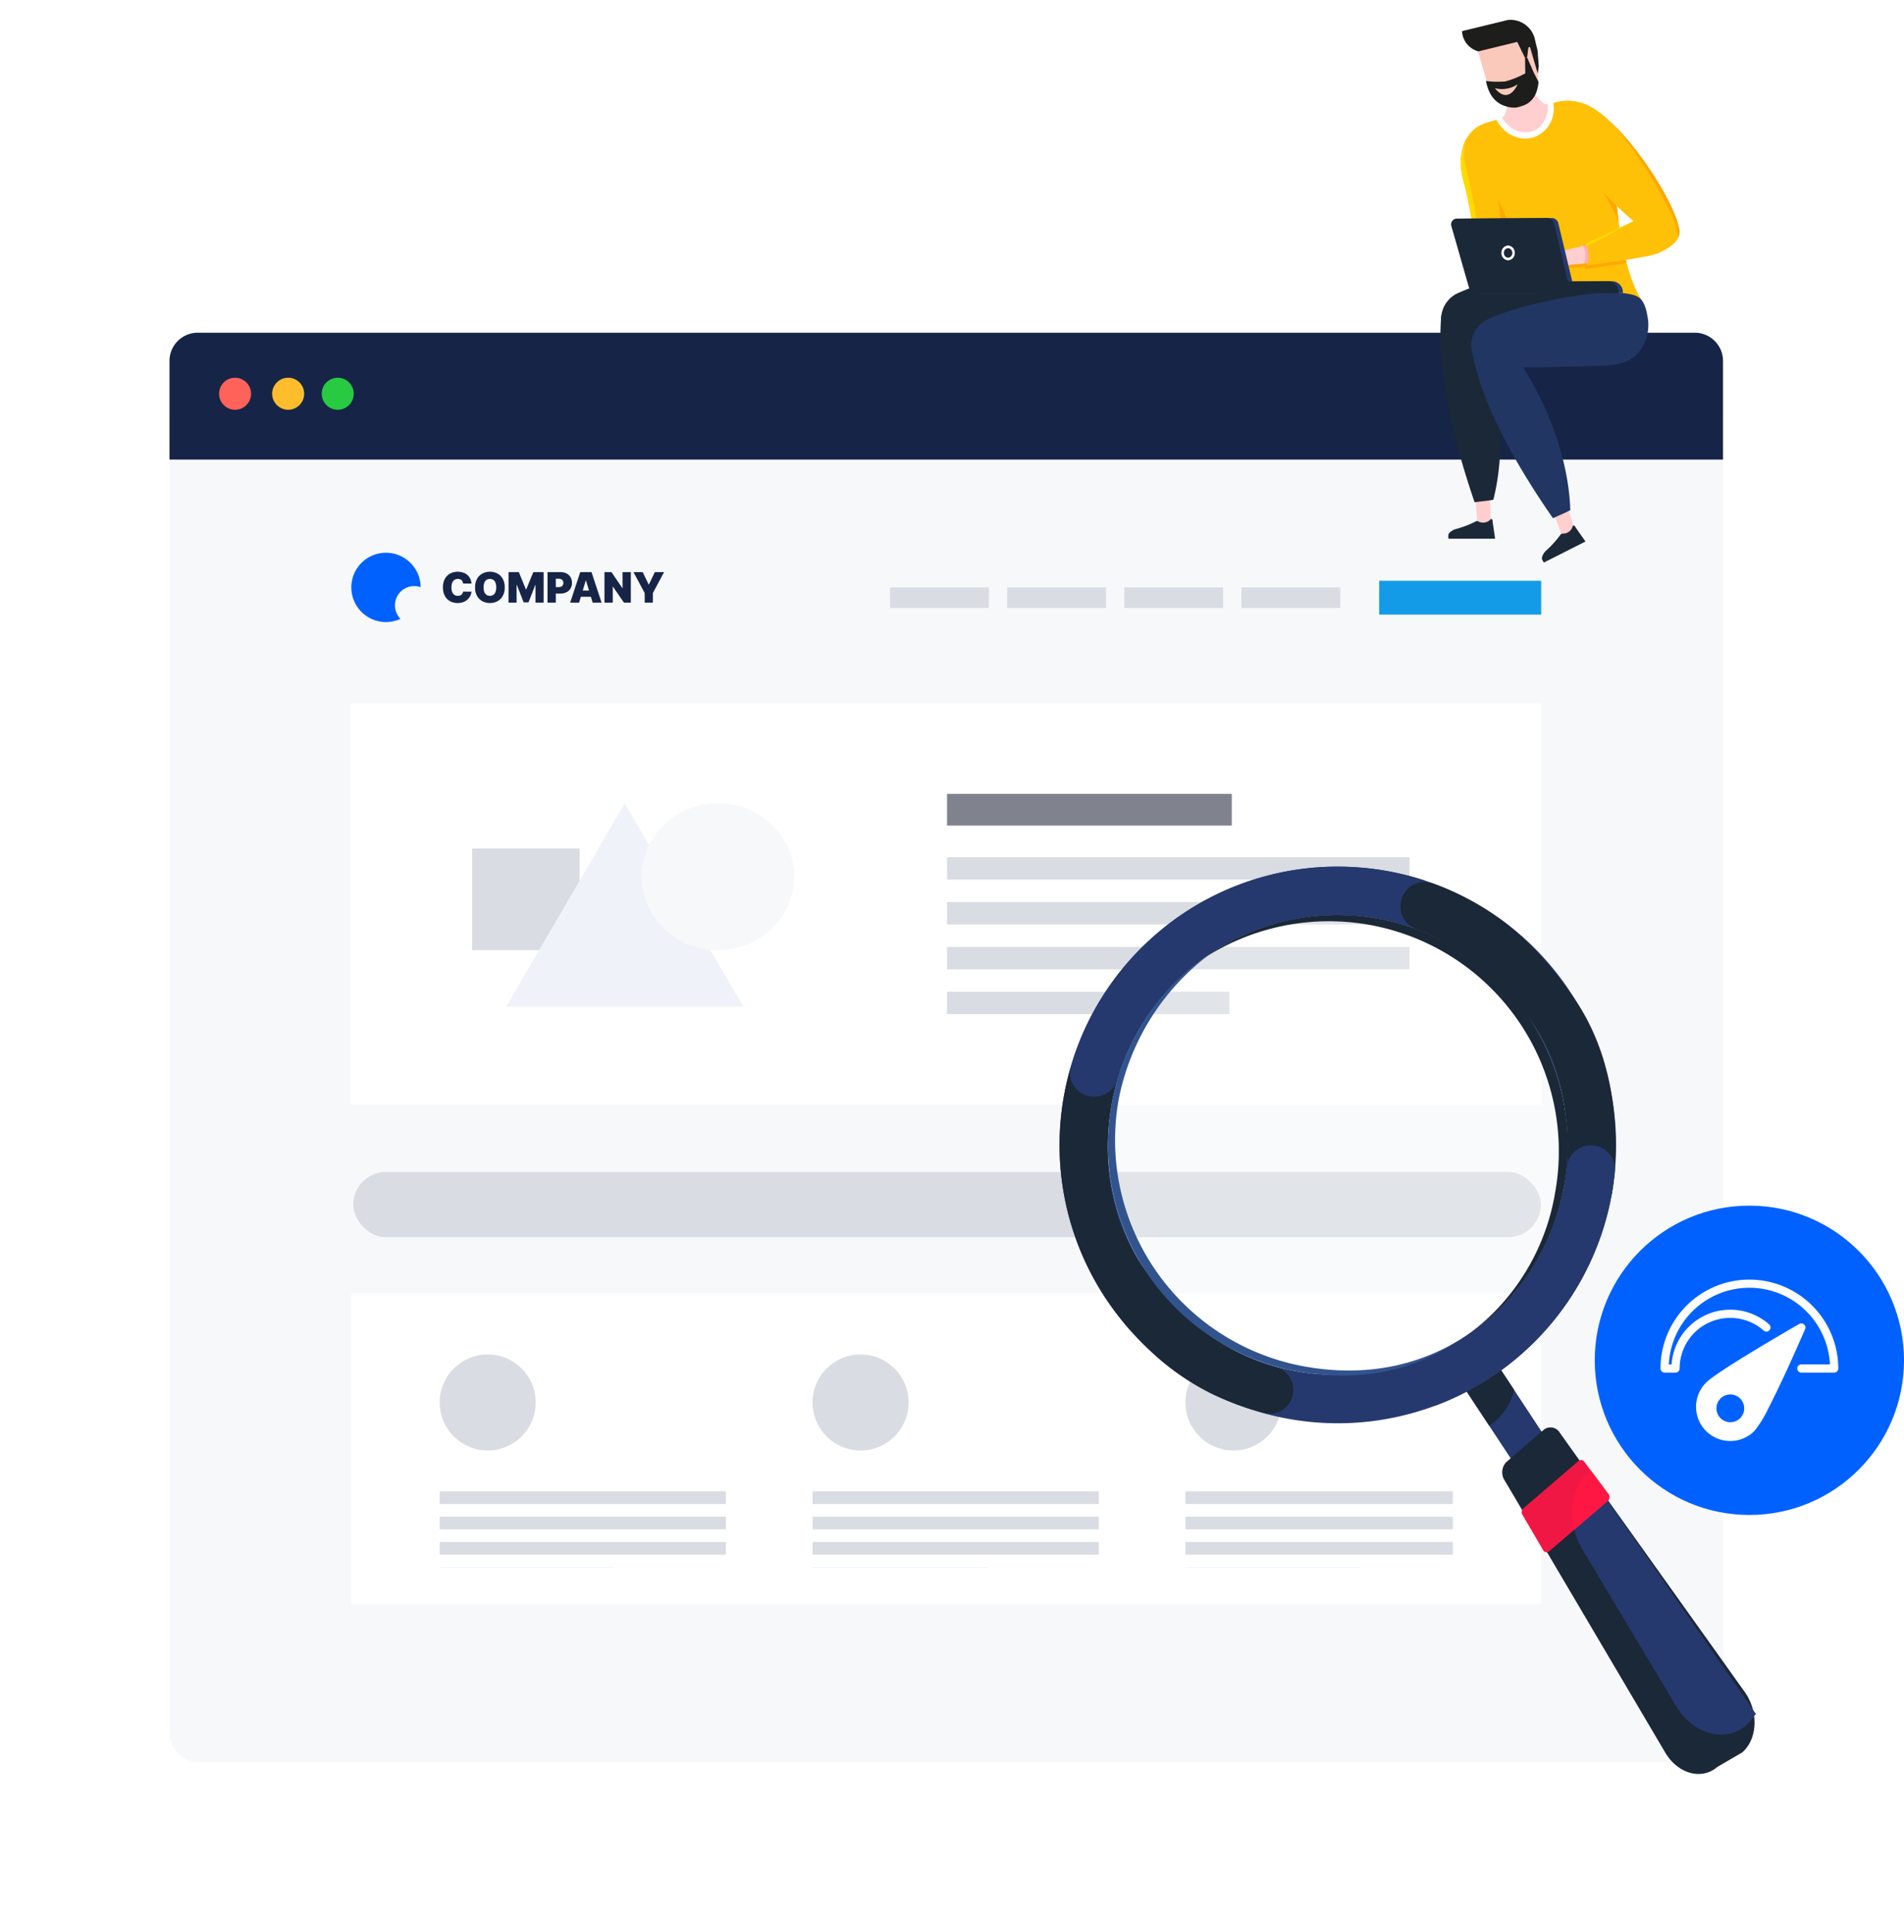<svg xmlns="http://www.w3.org/2000/svg" xmlns:xlink="http://www.w3.org/1999/xlink" width="337.016" height="341.808" viewBox="0 0 337.016 341.808">
  <defs>
    <filter id="Rectangle_2126" x="0" y="38.872" width="334.98" height="302.936" filterUnits="userSpaceOnUse">
      <feOffset dy="10" input="SourceAlpha"/>
      <feGaussianBlur stdDeviation="10" result="blur"/>
      <feFlood flood-opacity="0.161"/>
      <feComposite operator="in" in2="blur"/>
      <feComposite in="SourceGraphic"/>
    </filter>
    <clipPath id="clip-path">
      <rect width="179.336" height="37.721" fill="none"/>
    </clipPath>
  </defs>
  <g id="_04-page-seo-optimization" data-name="04-page-seo-optimization" transform="translate(-740.419 -1467.435)">
    <g id="Group_14842" data-name="Group 14842" transform="translate(770.419 1526.307)">
      <g id="chart" transform="translate(0 0)">
        <g id="Group_13135" data-name="Group 13135" transform="translate(0 0)">
          <g transform="matrix(1, 0, 0, 1, -30, -58.87)" filter="url(#Rectangle_2126)">
            <rect id="Rectangle_2126-2" data-name="Rectangle 2126" width="274.98" height="242.936" rx="5" transform="translate(30 58.87)" fill="#f7f8fa"/>
          </g>
          <path id="Rectangle_2544" data-name="Rectangle 2544" d="M5,0H269.98a5,5,0,0,1,5,5V22.45a0,0,0,0,1,0,0H0a0,0,0,0,1,0,0V5A5,5,0,0,1,5,0Z" transform="translate(0)" fill="#162447"/>
          <g id="Group_14437" data-name="Group 14437" transform="translate(8.773 7.966)">
            <circle id="Ellipse_107" data-name="Ellipse 107" cx="2.835" cy="2.835" r="2.835" transform="translate(0 0)" fill="#ff6259"/>
            <ellipse id="Ellipse_108" data-name="Ellipse 108" cx="2.835" cy="2.835" rx="2.835" ry="2.835" transform="translate(9.4 0)" fill="#ffbd2d"/>
            <ellipse id="Ellipse_109" data-name="Ellipse 109" cx="2.835" cy="2.835" rx="2.835" ry="2.835" transform="translate(18.173 0)" fill="#27ca41"/>
          </g>
        </g>
      </g>
      <g id="Group_14808" data-name="Group 14808" transform="translate(31.96 38.932)">
        <g id="Group_14435" data-name="Group 14435" transform="translate(0.222 0)">
          <path id="Subtraction_2" data-name="Subtraction 2" d="M6.136,12.269A6.134,6.134,0,0,1,1.8,1.8,6.136,6.136,0,0,1,12.272,6.1a3.409,3.409,0,0,0-3.566,5.606A6.081,6.081,0,0,1,6.136,12.269Z" transform="translate(0 0)" fill="#0061ff"/>
          <path id="Path_23675" data-name="Path 23675" d="M5.36-3.066H3.876A1.028,1.028,0,0,0,3.793-3.4a.793.793,0,0,0-.184-.259.806.806,0,0,0-.283-.168,1.114,1.114,0,0,0-.376-.059,1.053,1.053,0,0,0-.622.179,1.092,1.092,0,0,0-.384.513,2.211,2.211,0,0,0-.13.8,2.244,2.244,0,0,0,.133.827,1.039,1.039,0,0,0,.385.5A1.077,1.077,0,0,0,2.939-.9,1.19,1.19,0,0,0,3.3-.949.833.833,0,0,0,3.581-1.1a.789.789,0,0,0,.193-.235.945.945,0,0,0,.1-.312l1.484.011a2,2,0,0,1-.192.7,2.255,2.255,0,0,1-.47.653,2.279,2.279,0,0,1-.751.48A2.75,2.75,0,0,1,2.908.375,2.748,2.748,0,0,1,1.578.057,2.3,2.3,0,0,1,.649-.88,3.1,3.1,0,0,1,.308-2.393,3.053,3.053,0,0,1,.656-3.909a2.33,2.33,0,0,1,.937-.934,2.732,2.732,0,0,1,1.316-.317,3.023,3.023,0,0,1,.939.139,2.273,2.273,0,0,1,.752.407,2.029,2.029,0,0,1,.521.656A2.4,2.4,0,0,1,5.36-3.066Zm5.883.674a3.034,3.034,0,0,1-.35,1.517,2.337,2.337,0,0,1-.945.934A2.774,2.774,0,0,1,8.622.375a2.759,2.759,0,0,1-1.33-.32A2.349,2.349,0,0,1,6.35-.881,3.032,3.032,0,0,1,6-2.393,3.043,3.043,0,0,1,6.35-3.909a2.331,2.331,0,0,1,.942-.934,2.777,2.777,0,0,1,1.33-.317,2.774,2.774,0,0,1,1.326.317,2.337,2.337,0,0,1,.945.934A3.034,3.034,0,0,1,11.243-2.393Zm-1.5,0A2.293,2.293,0,0,0,9.61-3.21a1.05,1.05,0,0,0-.376-.505,1.048,1.048,0,0,0-.612-.172,1.048,1.048,0,0,0-.612.172,1.05,1.05,0,0,0-.376.505,2.293,2.293,0,0,0-.128.817,2.293,2.293,0,0,0,.128.817,1.05,1.05,0,0,0,.376.505A1.048,1.048,0,0,0,8.622-.9a1.048,1.048,0,0,0,.612-.172,1.05,1.05,0,0,0,.376-.505A2.293,2.293,0,0,0,9.738-2.393Zm2.179-2.694h1.821L14.99-2.035h.063l1.252-3.052h1.821V.3H16.695V-2.814h-.042L15.453.26H14.59l-1.2-3.094h-.042V.3H11.916ZM18.82.3V-5.087h2.326a2.222,2.222,0,0,1,1.05.237,1.719,1.719,0,0,1,.7.666,1.955,1.955,0,0,1,.25,1,1.9,1.9,0,0,1-.257,1,1.7,1.7,0,0,1-.718.653,2.4,2.4,0,0,1-1.077.229H19.7V-2.435H20.8a.982.982,0,0,0,.441-.091.656.656,0,0,0,.282-.259.772.772,0,0,0,.1-.4.756.756,0,0,0-.1-.4.647.647,0,0,0-.282-.253,1.007,1.007,0,0,0-.441-.088h-.516V.3Zm5.588,0H22.83l1.779-5.388h2L28.387.3H26.808L25.63-3.6h-.042Zm-.295-2.126h2.968V-.73H24.114Zm9.451-3.263V.3H32.344L30.4-2.529h-.032V.3H28.9V-5.087h1.242L32.06-2.266H32.1V-5.087Zm.474,0H35.67L36.722-2.9h.042l1.052-2.189h1.631L37.469-1.393V.3H36.017V-1.393Z" transform="translate(15.912 8.526)" fill="#162447"/>
        </g>
        <rect id="Rectangle_2641" data-name="Rectangle 2641" width="28.679" height="5.982" transform="translate(182.158 4.968)" fill="#139be8"/>
        <g id="Group_14829" data-name="Group 14829" transform="translate(95.582 6.135)">
          <rect id="Rectangle_2700" data-name="Rectangle 2700" width="17.499" height="3.65" transform="translate(62.188)" fill="#d9dce2"/>
          <rect id="Rectangle_2701" data-name="Rectangle 2701" width="17.499" height="3.65" transform="translate(41.458)" fill="#d9dce2"/>
          <rect id="Rectangle_2702" data-name="Rectangle 2702" width="17.499" height="3.65" transform="translate(20.729)" fill="#d9dce2"/>
          <rect id="Rectangle_2703" data-name="Rectangle 2703" width="17.499" height="3.65" transform="translate(0)" fill="#d9dce2"/>
        </g>
        <g id="Group_14809" data-name="Group 14809" transform="translate(0.224 131.073)">
          <rect id="Rectangle_2639" data-name="Rectangle 2639" width="210.614" height="54.974" transform="translate(0 0)" fill="#fff"/>
          <g id="Repeat_Grid_38" data-name="Repeat Grid 38" transform="translate(15.639 10.793)" clip-path="url(#clip-path)">
            <g transform="translate(-178.179 -1710.149)">
              <circle id="Ellipse_9335" data-name="Ellipse 9335" cx="8.5" cy="8.5" r="8.5" transform="translate(178.179 1710.149)" fill="#d9dce2"/>
              <g id="Group_14805" data-name="Group 14805" transform="translate(16.857 1.22)">
                <rect id="Rectangle_2642" data-name="Rectangle 2642" width="50.668" height="2.243" transform="translate(161.321 1733.149)" fill="#d9dce2"/>
                <rect id="Rectangle_2643" data-name="Rectangle 2643" width="50.668" height="2.243" transform="translate(161.321 1737.634)" fill="#d9dce2"/>
                <rect id="Rectangle_2644" data-name="Rectangle 2644" width="50.668" height="2.243" transform="translate(161.321 1742.119)" fill="#d9dce2"/>
                <rect id="Rectangle_2645" data-name="Rectangle 2645" width="30.932" height="2.243" transform="translate(161.321 1746.605)" fill="#d9dce2"/>
              </g>
            </g>
            <g transform="translate(-112.179 -1710.149)">
              <circle id="Ellipse_9335-2" data-name="Ellipse 9335" cx="8.5" cy="8.5" r="8.5" transform="translate(178.179 1710.149)" fill="#d9dce2"/>
              <g id="Group_14805-2" data-name="Group 14805" transform="translate(16.857 1.22)">
                <rect id="Rectangle_2642-2" data-name="Rectangle 2642" width="50.668" height="2.243" transform="translate(161.321 1733.149)" fill="#d9dce2"/>
                <rect id="Rectangle_2643-2" data-name="Rectangle 2643" width="50.668" height="2.243" transform="translate(161.321 1737.634)" fill="#d9dce2"/>
                <rect id="Rectangle_2644-2" data-name="Rectangle 2644" width="50.668" height="2.243" transform="translate(161.321 1742.119)" fill="#d9dce2"/>
                <rect id="Rectangle_2645-2" data-name="Rectangle 2645" width="30.932" height="2.243" transform="translate(161.321 1746.605)" fill="#d9dce2"/>
              </g>
            </g>
            <g transform="translate(-46.179 -1710.149)">
              <circle id="Ellipse_9335-3" data-name="Ellipse 9335" cx="8.5" cy="8.5" r="8.5" transform="translate(178.179 1710.149)" fill="#d9dce2"/>
              <g id="Group_14805-3" data-name="Group 14805" transform="translate(16.857 1.22)">
                <rect id="Rectangle_2642-3" data-name="Rectangle 2642" width="50.668" height="2.243" transform="translate(161.321 1733.149)" fill="#d9dce2"/>
                <rect id="Rectangle_2643-3" data-name="Rectangle 2643" width="50.668" height="2.243" transform="translate(161.321 1737.634)" fill="#d9dce2"/>
                <rect id="Rectangle_2644-3" data-name="Rectangle 2644" width="50.668" height="2.243" transform="translate(161.321 1742.119)" fill="#d9dce2"/>
                <rect id="Rectangle_2645-3" data-name="Rectangle 2645" width="30.932" height="2.243" transform="translate(161.321 1746.605)" fill="#d9dce2"/>
              </g>
            </g>
          </g>
        </g>
        <rect id="Rectangle_2646" data-name="Rectangle 2646" width="210.198" height="11.557" rx="5.779" transform="translate(0.569 109.576)" fill="#d9dce2"/>
        <g id="Group_14831" data-name="Group 14831" transform="translate(0 26.668)">
          <g id="Group_14804" data-name="Group 14804" transform="translate(0 0)">
            <g id="Group_14055" data-name="Group 14055" transform="translate(0 0)">
              <g id="Group_14038" data-name="Group 14038" transform="translate(0 0)">
                <rect id="Rectangle_2403" data-name="Rectangle 2403" width="210.836" height="70.989" fill="#fff"/>
              </g>
            </g>
          </g>
          <g id="Group_14806" data-name="Group 14806" transform="translate(105.668 16.011)">
            <rect id="Rectangle_2541" data-name="Rectangle 2541" width="50.408" height="5.601" fill="#80838e"/>
            <rect id="Rectangle_2542" data-name="Rectangle 2542" width="81.863" height="3.967" transform="translate(0 11.202)" fill="#d9dce2"/>
            <rect id="Rectangle_2543" data-name="Rectangle 2543" width="81.863" height="3.967" transform="translate(0 19.135)" fill="#d9dce2"/>
            <rect id="Rectangle_2640" data-name="Rectangle 2640" width="81.863" height="3.967" transform="translate(0 27.068)" fill="#d9dce2"/>
            <rect id="Rectangle_2638" data-name="Rectangle 2638" width="49.975" height="3.967" transform="translate(0 35.001)" fill="#d9dce2"/>
          </g>
          <g id="Group_14830" data-name="Group 14830" transform="translate(21.517 17.435)">
            <rect id="Rectangle_2704" data-name="Rectangle 2704" width="19" height="18" transform="translate(0.104 8.226)" fill="#d9dce2"/>
            <path id="Polygon_20" data-name="Polygon 20" d="M21,0,42,36H0Z" transform="translate(6.104 0.226)" fill="#eff2f8"/>
            <ellipse id="Ellipse_9344" data-name="Ellipse 9344" cx="13.5" cy="13" rx="13.5" ry="13" transform="translate(30.104 0.226)" fill="#f7f8fa"/>
          </g>
        </g>
      </g>
    </g>
    <g id="gbadge" transform="translate(1022.699 1680.774)">
      <ellipse id="Ellipse_8984" data-name="Ellipse 8984" cx="27.368" cy="27.368" rx="27.368" ry="27.368" transform="translate(0 0)" fill="#0061ff"/>
      <g id="icon" transform="translate(11.635 13.087)">
        <path id="dark-blue" d="M323.239,433.959H317.43a.726.726,0,1,1,0-1.452h5.065a14.28,14.28,0,0,0-28.524,0h.491a10.408,10.408,0,0,1,17.267-7.079.726.726,0,1,1-.961,1.089,8.955,8.955,0,0,0-14.879,6.717.726.726,0,0,1-.726.726h-1.936a.726.726,0,0,1-.726-.726,15.732,15.732,0,1,1,31.465,0A.726.726,0,0,1,323.239,433.959Z" transform="translate(-292.5 -417.5)" fill="#fff"/>
        <path id="Subtraction_4" data-name="Subtraction 4" d="M6.054,20.815A6.048,6.048,0,0,1,1.776,10.486c.9-.9,3.935-2.914,9.032-5.988C14.644,2.184,18.263.1,18.278.1A.726.726,0,0,1,19.35.883a1.577,1.577,0,0,1-.087.236c-1.243,2.866-2.486,5.644-3.6,8.034-1.1,2.357-2.061,4.343-2.872,5.9a19.474,19.474,0,0,1-2.463,3.988A6.019,6.019,0,0,1,6.054,20.815Zm.016-8.238a2.457,2.457,0,1,0,2.457,2.457A2.46,2.46,0,0,0,6.07,12.577Z" transform="translate(6.291 7.746)" fill="#fff"/>
      </g>
    </g>
    <g id="Group_14844" data-name="Group 14844" transform="translate(995.37 1469.758)">
      <g id="Group_4739" data-name="Group 4739" transform="translate(0 0)">
        <g id="Group_4738" data-name="Group 4738" transform="translate(0 3.05)">
          <g id="Group_4733" data-name="Group 4733" transform="translate(19.576 80.976)">
            <g id="Group_4732" data-name="Group 4732">
              <path id="Path_10292" data-name="Path 10292" d="M-1382.275,676.994l1.973,5.506a20.621,20.621,0,0,0,2.24-1.33c-.047-.1-1.779-5.335-1.779-5.335l-1.958-1.912Z" transform="translate(1382.275 -673.924)" fill="#ffcece"/>
            </g>
          </g>
          <g id="Group_4735" data-name="Group 4735" transform="translate(6.117 78.028)">
            <g id="Group_4734" data-name="Group 4734">
              <path id="Path_10293" data-name="Path 10293" d="M-1449.785,661.944l.473,7.262a23.938,23.938,0,0,0,2.339-1.412c-.019-.11-.172-6.242-.172-6.242l-1.383-2.416Z" transform="translate(1449.785 -659.136)" fill="#ffcece"/>
            </g>
          </g>
          <path id="Path_10294" data-name="Path 10294" d="M-1471.139,542.888c-1.176.211-2.011.242-3.17.421a.111.111,0,0,1-.124-.072c-2.606-7.61-5.077-16.651-5.781-24.66a42.622,42.622,0,0,1-.117-7.917c.172-2.047,3.228-3.636,4.006-2.785,4,4.37,8.792,20.765,5.252,34.947A.086.086,0,0,1-1471.139,542.888Z" transform="translate(1480.465 -459.816)" fill="#1b2837"/>
          <path id="Path_10295" data-name="Path 10295" d="M-1435.525,564.9c-1.071.56-1.863.843-2.926,1.366a.108.108,0,0,1-.138-.032c-4.532-6.5-9.316-14.419-12.132-21.881a46.764,46.764,0,0,1-2.243-8c-.382-2.015,2.138-4.015,3.112-3.436,5,2.974,13.924,17.811,14.373,31.9A.091.091,0,0,1-1435.525,564.9Z" transform="translate(1458.477 -479.971)" fill="#223663"/>
          <path id="Path_10296" data-name="Path 10296" d="M-1445.6,330.507l-12.052,3.544a6.812,6.812,0,0,0-.924.346c-3.62,1.664-4.352,6-3.244,10.034.995,3.624,1.624,7.733,3.274,18.208.6,3.832,23.586,8.612,28.364,2.983-5.255-7.888-5.107-28.207-5.107-28.207C-1436.152,332.33-1440.924,329.133-1445.6,330.507Z" transform="translate(1465.915 -317.741)" fill="#ffc107"/>
          <path id="Path_10297" data-name="Path 10297" d="M-1344.4,394.106l3.9,3.586c.131,1.582.3,3.272.536,4.987Z" transform="translate(1371.527 -368.916)" fill="#ffa700"/>
          <path id="Path_10298" data-name="Path 10298" d="M-1450.849,488.65a4.775,4.775,0,0,0,.429-.413,7.662,7.662,0,0,0,1.878-6.439c-.559-3.432-1.512-3.955-3.926-4.285-5.741-.784-18.7,1.972-24.088,4.459a5.052,5.052,0,0,0-3.229,4.6,3.827,3.827,0,0,0,2.95,3.68c2.335.7,9.451-.185,11.8-.064,2.572.133,5.136.2,7.7.143C-1455.226,490.289-1452.584,490.124-1450.849,488.65Z" transform="translate(1479.923 -435.587)" fill="#1b2837"/>
          <path id="Path_10299" data-name="Path 10299" d="M-1380.877,451.75l1.3,7.166h-13.076l-1.667-9.233Z" transform="translate(1411.495 -413.412)" fill="#ffc107"/>
          <path id="Path_10300" data-name="Path 10300" d="M-1375.581,331.964c6.182-4.138,21.991,20.464,19.706,23.4-3.044,3.916-15.329-9.7-18.932-14.678C-1376.466,338.4-1379.282,334.441-1375.581,331.964Z" transform="translate(1397.95 -318.788)" fill="#ffc107"/>
          <path id="Path_10301" data-name="Path 10301" d="M-1354.693,459.376c.078,1.049.4,1.878.711,1.852s.506-.9.428-1.948-.4-1.878-.71-1.852S-1354.771,458.327-1354.693,459.376Z" transform="translate(1379.782 -419.614)" fill="#ffa700"/>
          <path id="Path_10302" data-name="Path 10302" d="M-1385.441,452.466h0c-.128.011-.256-.119-.368-.347l-8.257.8,3.594-2.862,4.46-1.05c.075-.2.173-.327.288-.337.756-.3,1.514-.658,2.257-.992s1.468-.678,2.2-1.03c.6-.289,1.194-.582,1.79-.872a56.5,56.5,0,0,0,1.168,5.675C-1380.635,451.81-1383.279,452.177-1385.441,452.466Z" transform="translate(1411.291 -410.281)" fill="#ffa700"/>
          <path id="Path_10303" data-name="Path 10303" d="M-1380.034,458.251l-4.025.948a5.418,5.418,0,0,0-2.132,1.041l-1.036.825a.605.605,0,0,0,.388,1.08l8.06-.778Z" transform="translate(1405.998 -420.272)" fill="#ffcece"/>
          <path id="Path_10304" data-name="Path 10304" d="M-1353.614,461.538a3.891,3.891,0,0,0-.195-3.12l.712-.168,1.256,3.116Z" transform="translate(1379.059 -420.272)" fill="#ffaeae"/>
          <path id="Path_10305" data-name="Path 10305" d="M-1352.477,436.689c.756-.3,1.514-.658,2.256-.992s1.468-.678,2.2-1.03c.658-.318,1.313-.641,1.97-.96.547-.266,1.1-.531,1.652-.779a10.447,10.447,0,0,1,1.242-.486c1.652-.5,5.445-1.831,6.773.074,2.2,3.163-1.154,4.961-3.206,5.859-1.208.529-8,1.5-12.6,2.114C-1351.121,439.438-1352.008,436.633-1352.477,436.689Z" transform="translate(1377.994 -398.874)" fill="#ffc107"/>
          <g id="Group_4736" data-name="Group 4736" transform="translate(25.516 33.458)">
            <path id="Path_10306" data-name="Path 10306" d="M-1343.482,435.826a10.563,10.563,0,0,0-1.219.548c-.544.275-1.08.568-1.615.862-.642.353-1.282.709-1.925,1.059-.712.389-1.427.771-2.149,1.141-.566.29-1.142.595-1.719.875-.125-.242-.258-.387-.368-.374.756-.3,1.514-.658,2.256-.992s1.468-.678,2.2-1.03c.658-.318,1.313-.641,1.97-.96.547-.266,1.1-.532,1.652-.779a10.447,10.447,0,0,1,1.242-.486l.36-.11C-1343.052,435.67-1343.283,435.755-1343.482,435.826Z" transform="translate(1352.477 -435.579)" fill="#ffda00"/>
          </g>
          <path id="Path_10307" data-name="Path 10307" d="M-1429.517,416.771l.719,4.761h1.393Z" transform="translate(1439.675 -387.062)" fill="#ffa700"/>
          <path id="Path_10308" data-name="Path 10308" d="M-1424.155,511.825a4.763,4.763,0,0,0,.429-.412,7.664,7.664,0,0,0,1.878-6.439c-.559-3.432-1.512-3.955-3.927-4.285-5.741-.784-18.7,1.972-24.088,4.459a5.052,5.052,0,0,0-3.228,4.6,3.828,3.828,0,0,0,2.95,3.68c2.335.7,16.932.132,19.492.079C-1428.532,513.464-1425.89,513.3-1424.155,511.825Z" transform="translate(1458.551 -454.141)" fill="#223663"/>
          <path id="Path_10309" data-name="Path 10309" d="M-1420.751,318.147a13.445,13.445,0,0,1-1.182,2.636,4.1,4.1,0,0,1-.729,1.041,2.627,2.627,0,0,1-2.347.463,8.066,8.066,0,0,1-3.883-1.955,5.1,5.1,0,0,1-.98-1.1c1.765-.232,1.6-1.818,1.791-3.072a7.7,7.7,0,0,0-.373-3.756,5.4,5.4,0,0,0,2.038.7,3.9,3.9,0,0,0,2.429-.6,4.822,4.822,0,0,0,1.017,2.633c.649.793,1.477,1.69,2.476,1.479A5.446,5.446,0,0,1-1420.751,318.147Z" transform="translate(1439.958 -303.502)" fill="#ffcece"/>
          <path id="Path_10310" data-name="Path 10310" d="M-1422.943,337.441a4.874,4.874,0,0,1-2.811.892,5.686,5.686,0,0,1-3.093-1.017,6.2,6.2,0,0,1-2.026-2.385c-.078-.152.876-.462,1.008-.289a7.211,7.211,0,0,0,1.572,1.689,4.092,4.092,0,0,0,4.807.2,4.81,4.81,0,0,0,1.726-4.219c-.014-.154.7-.43.98-.279A5.409,5.409,0,0,1-1422.943,337.441Z" transform="translate(1440.763 -319.183)" fill="#fff"/>
          <path id="Path_10312" data-name="Path 10312" d="M-1418.288,312.5a1.6,1.6,0,0,0,.095.648c-.993,2.448-2.476,3.321-4.152,2.724v-.008a7.682,7.682,0,0,0-.41-3.461h0a7.483,7.483,0,0,0,.868.409c.126.049.254.094.383.132a4.266,4.266,0,0,0,.5.12l.037.006c.082.013.165.025.248.033q.154.015.308.016h0c.109,0,.218,0,.327-.013a3.681,3.681,0,0,0,.429-.061l.052-.011a4.049,4.049,0,0,0,.978-.349c.112-.057.223-.119.332-.186Z" transform="translate(1434.26 -303.503)" fill="#ffaeae"/>
          <path id="Path_10316" data-name="Path 10316" d="M-1458.118,388.825q-.416.02-.832.048c-1.352-8.584-1.956-12.3-2.864-15.6a10.48,10.48,0,0,1,.275-7.062,11.714,11.714,0,0,0,.289,5.317C-1460.284,375.042-1459.663,379.017-1458.118,388.825Z" transform="translate(1465.912 -346.58)" fill="#ffda00"/>
          <g id="Group_4737" data-name="Group 4737" transform="translate(1.925 33.214)">
            <path id="Path_10317" data-name="Path 10317" d="M-1466.108,434.451l16.24-.1a1.2,1.2,0,0,1,1.1,1l2.446,10.221,7.057-.042a1.958,1.958,0,0,1,1.906,2.08l-25.738.155c-.363,0-.716-.63-.718-1.038l-3.115-10.872A1.045,1.045,0,0,1-1466.108,434.451Z" transform="translate(1467.74 -434.354)" fill="#25396e"/>
            <path id="Path_10318" data-name="Path 10318" d="M-1469.939,434.451l16.24-.1a1.2,1.2,0,0,1,1.1,1l2.445,10.221,7.056-.042a1.958,1.958,0,0,1,1.907,2.08l-25.738.155c-.363,0-.716-.63-.718-1.038l-3.115-10.872A1.044,1.044,0,0,1-1469.939,434.451Z" transform="translate(1470.807 -434.354)" fill="#1b2837"/>
            <path id="Path_10319" data-name="Path 10319" d="M-1426.235,460.029a1.253,1.253,0,0,1,1.17-1.319,1.251,1.251,0,0,1,1.184,1.305,1.253,1.253,0,0,1-1.17,1.319A1.251,1.251,0,0,1-1426.235,460.029Zm.438,0a.8.8,0,0,0,.744.841.8.8,0,0,0,.735-.85.8.8,0,0,0-.744-.841A.8.8,0,0,0-1425.8,460.027Z" transform="translate(1435.121 -453.854)" fill="#fff"/>
          </g>
          <path id="Path_10320" data-name="Path 10320" d="M-1325.045,353.045c5.153,5.209,10.346,13.78,11.193,17.737a2.521,2.521,0,0,1-.107,1.974,14.308,14.308,0,0,0-1.786-5.419A84.936,84.936,0,0,0-1325.045,353.045Z" transform="translate(1356.031 -336.041)" fill="#ffa700"/>
          <g id="head" transform="matrix(-0.848, 0.53, -0.53, -0.848, 21.668, 9.051)">
            <g id="Group_5054" data-name="Group 5054" transform="translate(0 0)">
              <g id="Group_5053" data-name="Group 5053" transform="translate(0 0.157)">
                <path id="Path_10873" data-name="Path 10873" d="M10.829,6.822c1.008-2.777-.1-5.725-2.465-6.585s-5.106.7-6.113,3.472C2.107,4.1.061,9.081,0,9.474l9.082,3.294C9.288,12.429,10.685,7.215,10.829,6.822Z" transform="translate(0.636 0)" fill="#fbc9bb"/>
                <path id="Path_10874" data-name="Path 10874" d="M.138,5.7a4.446,4.446,0,0,0,2.351,5.177L10.4,13.494a3.9,3.9,0,0,0-.561-4.574L3.12,6.7l.335-3.124L3.1,3.435,1.973,4.815l-.291-.052L3.02,0,2.172,1.032.886,3.48Z" transform="translate(0 3.358)" fill="#1d1d1b"/>
              </g>
              <path id="Path_10875" data-name="Path 10875" d="M8.385,7.286A15.952,15.952,0,0,0,5.528,5.408a15.3,15.3,0,0,0-3.762-.661L.359,7.086,0,6.95.422,4.076.584,2.218A6.778,6.778,0,0,1,1.829.917,3.886,3.886,0,0,1,4.478.01a7.479,7.479,0,0,1,1.91.474A4.866,4.866,0,0,1,7.866,1.733C9.509,3.686,8.888,5.96,8.385,7.286Z" transform="translate(3.096 0)" fill="#1d1d1b"/>
            </g>
            <path id="Path_10876" data-name="Path 10876" d="M3.773,2.263A4.993,4.993,0,0,0,0,.707S3.3-1.658,3.773,2.263Z" transform="translate(7.043 3.109)" fill="#fbc9bb"/>
          </g>
        </g>
      </g>
      <path id="Path_10321" data-name="Path 10321" d="M-1473.312,704.032a2.579,2.579,0,0,1,1.354-.8,17.751,17.751,0,0,0,3.365-1.308.453.453,0,0,1,.44-.019,1.786,1.786,0,0,0,2.164-.32.206.206,0,0,1,.37.1.953.953,0,0,1,.016.165c0,.129.451,3.128.451,3.128h-8.252S-1473.536,704.309-1473.312,704.032Z" transform="translate(1474.843 -611.977)" fill="#1b2837"/>
      <path id="Path_10322" data-name="Path 10322" d="M-1390.317,712.917a2.579,2.579,0,0,1,.848-1.325,17.757,17.757,0,0,0,2.414-2.684.453.453,0,0,1,.384-.215,1.786,1.786,0,0,0,1.788-1.261.206.206,0,0,1,.376-.076,1,1,0,0,1,.088.141c.059.115,1.812,2.589,1.812,2.589l-7.366,3.719S-1390.393,713.265-1390.317,712.917Z" transform="translate(1408.297 -616.588)" fill="#1b2837"/>
    </g>
    <g id="Group_14849" data-name="Group 14849" transform="matrix(0.995, -0.105, 0.105, 0.995, 901.909, 1609.109)">
      <g id="Group_4750" data-name="Group 4750" transform="translate(155.572 210.61) rotate(169)">
        <g id="Group_4749" data-name="Group 4749" transform="translate(0 0)">
          <g id="Group_4748" data-name="Group 4748">
            <path id="Path_10327" data-name="Path 10327" d="M6.617,0,0,2.892,13.774,49.821l6.617-2.892Z" transform="translate(29.104 61.34)" fill="#25396e"/>
            <path id="Path_10328" data-name="Path 10328" d="M26.9,36.278,40,90.73a2.622,2.622,0,0,1-1.2,3.07l-8.075,3.553A1.922,1.922,0,0,1,28.2,95.938L10.358,42.583c-1.356-4.058.265-8.652,3.566-10.1l4.961-1.163C22.172,29.869,25.81,32.121,26.9,36.278Z" transform="translate(7.517 0)" fill="#1b2837"/>
            <path id="Path_10329" data-name="Path 10329" d="M8.018,24.016A15.031,15.031,0,0,1,10.172,22.6c4.365-1.921,9.21.943,10.821,6.4l7.694,31.2c1.589,5.382-.564,11.273-4.816,13.273Z" transform="translate(9.114 14.3)" fill="#25396e"/>
            <path id="Path_10330" data-name="Path 10330" d="M2.445,13.372.061,6.732A.942.942,0,0,1,.472,5.56L13.077.051A.7.7,0,0,1,14,.631l1.653,6.961a.925.925,0,0,1-.444,1.064L3.34,13.845A.677.677,0,0,1,2.445,13.372Z" transform="translate(30.644 76.429)" fill="#f11744"/>
            <path id="Path_10331" data-name="Path 10331" d="M6.078,0,8.257,7.424,1.639,10.316,0,4.728A10.5,10.5,0,0,1,6.078,0Z" transform="translate(41.237 100.845)" fill="#1b2837"/>
            <ellipse id="Ellipse_3139" data-name="Ellipse 3139" cx="46.426" cy="46.397" rx="46.426" ry="46.397" transform="matrix(0.306, 0.952, -0.952, 0.306, 88.33, 97.734)" fill="#fff" opacity="0.22"/>
            <g id="Group_4747" data-name="Group 4747" transform="translate(9.169 106.88)">
              <path id="Path_10332" data-name="Path 10332" d="M96.772,36.594a49.225,49.225,0,1,0-3.809,35.247A49.084,49.084,0,0,0,96.772,36.594ZM9.933,59.729A40.672,40.672,0,1,1,30.59,85.415,40.6,40.6,0,0,1,9.933,59.729Z" transform="translate(0 0)" fill="#25396e"/>
            </g>
            <path id="Path_10333" data-name="Path 10333" d="M27.526,29.417a49.143,49.143,0,0,1-3.808,35.247q-1.146,2.224-2.491,4.3A56.5,56.5,0,0,1,15.9,66.818c-.907-.408-1.809-.828-2.712-1.247a41.358,41.358,0,0,0,2.923-4.831c4.638-9,6.246-19.486,3.147-29.119C14.717,17.5,6.506,10.595,1.924,7.7A4.111,4.111,0,0,1,.456,2.342c.02-.038.041-.077.06-.116A4.106,4.106,0,0,1,6.35.63c1.032.649,1.918,1.215,2.107,1.345a51.2,51.2,0,0,1,5.62,4.472A44.756,44.756,0,0,1,23,18.158,51.553,51.553,0,0,1,27.526,29.417Z" transform="translate(78.415 114.057)" fill="#1b2837"/>
            <path id="Path_10334" data-name="Path 10334" d="M7.66,0C7.436,3.978,5.378,7.583,2.169,9h0c-.123.054-.247.1-.372.151L.061,4.313A.942.942,0,0,1,.472,3.141Z" transform="translate(30.644 78.848)" fill="#ff1744"/>
            <path id="Path_10336" data-name="Path 10336" d="M6.342,19.606a40.682,40.682,0,0,0,47.724,57.65q-.506.177-1.02.341A40.377,40.377,0,0,1,22.035,75,40.7,40.7,0,0,1,4.526,20.19,40.377,40.377,0,0,1,28.284.091c.284-.091,0-.006.284-.091A39.118,39.118,0,0,0,6.342,19.606Z" transform="translate(17.724 117.299)" fill="#1b2837"/>
            <path id="Path_10337" data-name="Path 10337" d="M3,11.134A40.618,40.618,0,0,0,14.78,17.717a40.377,40.377,0,0,0,31.081-1.573A40.378,40.378,0,0,0,62.309,1.9,4.234,4.234,0,0,1,67.254.243l.082.029a4.234,4.234,0,0,1,2.137,6.312,48.872,48.872,0,0,1-19.94,17.291,48.871,48.871,0,0,1-37.619,1.9A49.133,49.133,0,0,1,0,19.61Z" transform="translate(29.962 176.745)" fill="#25396e"/>
            <path id="Path_10338" data-name="Path 10338" d="M5.621,0l7.6,3.924s-7.87,14.44-3.147,29.119c2.8,8.705,7.728,16.552,14.848,22.014A4.229,4.229,0,0,1,26.2,60.2l-.055.117a4.23,4.23,0,0,1-6.371,1.609A48.725,48.725,0,0,1,10.79,53.16C6.587,47.847,3.9,41.723,1.812,35.247-3.868,17.592,5.621,0,5.621,0Z" transform="translate(9.026 133.565)" fill="#1b2837"/>
            <path id="Path_10339" data-name="Path 10339" d="M43.359,2.575a57.123,57.123,0,0,1,.714,5.936c-.181.008-.362.016-.542.026a40.7,40.7,0,0,0-35.3,24.988,4.277,4.277,0,0,1-3.7,2.629h0a4.276,4.276,0,0,1-4.2-5.9A49.251,49.251,0,0,1,42.93,0C43.071.862,43.224,1.721,43.359,2.575Z" transform="translate(12.567 107.018)" fill="#25396e"/>
            <path id="Path_10340" data-name="Path 10340" d="M51.365,30.428a40.6,40.6,0,0,1-3.147,29.119,40.376,40.376,0,0,1-23.759,20.1q-.52.166-1.044.318A42.3,42.3,0,0,0,46.753,60.019,40.6,40.6,0,0,0,49.9,30.9,40.787,40.787,0,0,0,29.244,5.214C19.914.4,10.039-.879,0,2.041c.391-.138.244-.062.641-.189C10.986-1.454,21.055-.24,30.709,4.742A40.788,40.788,0,0,1,51.365,30.428Z" transform="translate(46.311 115.249)" fill="#32548e"/>
          </g>
        </g>
      </g>
    </g>
  </g>
</svg>
